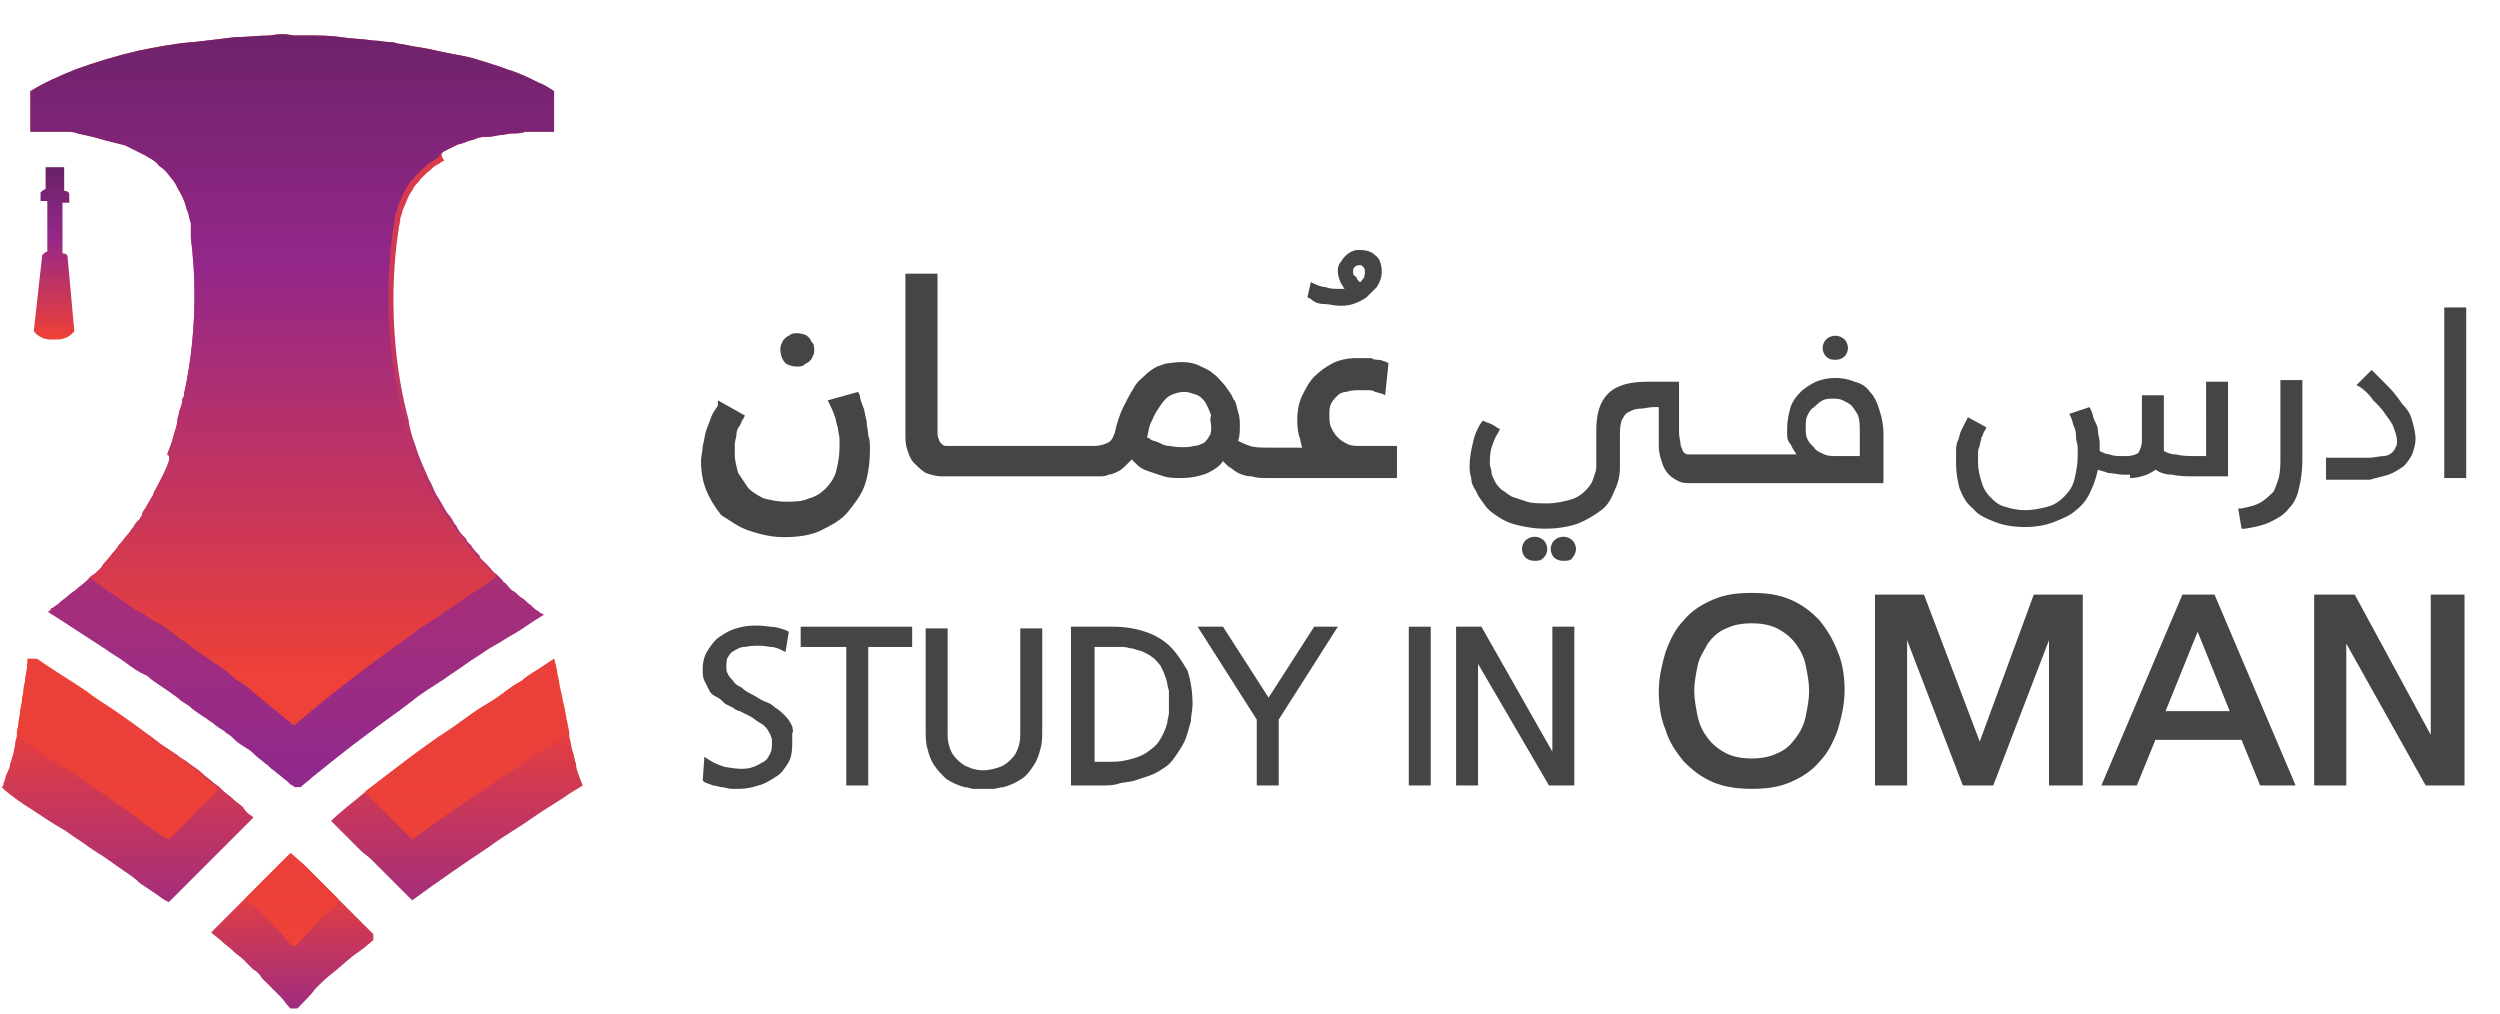 <?xml version="1.0" encoding="utf-8"?>
<!-- Generator: Adobe Illustrator 22.1.0, SVG Export Plug-In . SVG Version: 6.00 Build 0)  -->
<svg version="1.1" id="Layer_1" xmlns="http://www.w3.org/2000/svg" xmlns:xlink="http://www.w3.org/1999/xlink" x="0px" y="0px"
	 viewBox="0 0 148 60" style="enable-background:new 0 0 148 60;" xml:space="preserve">
<style type="text/css">
	.st0{clip-path:url(#SVGID_2_);fill:url(#SVGID_3_);}
	.st1{clip-path:url(#SVGID_5_);fill:url(#SVGID_6_);}
	.st2{clip-path:url(#SVGID_8_);fill:url(#SVGID_9_);}
	.st3{clip-path:url(#SVGID_11_);fill:url(#SVGID_12_);}
	.st4{clip-path:url(#SVGID_14_);fill:url(#SVGID_15_);}
	.st5{clip-path:url(#SVGID_17_);fill:url(#SVGID_18_);}
	.st6{clip-path:url(#SVGID_20_);fill:url(#SVGID_21_);}
	.st7{clip-path:url(#SVGID_23_);fill:url(#SVGID_24_);}
	.st8{clip-path:url(#SVGID_26_);fill:url(#SVGID_27_);}
	.st9{fill:#454546;}
</style>
<g>
	<g>
		<g>
			<defs>
				<path id="SVGID_1_" d="M1.6,39.5c0,0.2-0.1,0.5-0.1,0.7c0,0.2-0.1,0.4-0.1,0.6c0,0.2-0.1,0.5-0.1,0.7c0,0.2-0.1,0.4-0.1,0.6
					c0,0.2-0.1,0.5-0.1,0.7c0,0.2-0.1,0.4-0.1,0.6c0,0,0,0.1,0,0.1c0,0.2-0.1,0.3-0.1,0.5c0,0.2-0.1,0.4-0.1,0.6
					c-0.1,0.2-0.1,0.4-0.2,0.6c0,0.2-0.1,0.4-0.2,0.6c-0.1,0.2-0.1,0.4-0.2,0.6c0,0.1,0,0.1-0.1,0.2C0.5,47,1.2,47.5,2,48
					c0.6,0.4,1.2,0.8,1.9,1.2h0c0.4,0.3,0.9,0.6,1.3,0.9h0c0.4,0.3,0.8,0.5,1.2,0.8c0.3,0.2,0.7,0.5,1,0.7h0
					c0.3,0.2,0.6,0.4,0.9,0.7c0.3,0.2,0.6,0.4,0.9,0.6c0.3,0.2,0.5,0.4,0.8,0.5l1.3-1.3l0.7-0.7h0l0.7-0.7h0l0.8-0.8l1.5-1.5
					c0,0-0.1-0.1-0.1-0.1c-0.2-0.1-0.4-0.3-0.5-0.5c-0.2-0.2-0.4-0.3-0.6-0.5c-0.2-0.2-0.4-0.3-0.6-0.5c0,0-0.1-0.1-0.1-0.1
					c0,0-0.1-0.1-0.1-0.1c-0.1-0.1-0.3-0.2-0.4-0.3c-0.2-0.2-0.4-0.3-0.6-0.5c-0.2-0.2-0.5-0.4-0.8-0.6c-0.2-0.2-0.5-0.3-0.7-0.5
					c-0.3-0.2-0.6-0.4-0.9-0.6c-0.3-0.2-0.5-0.4-0.8-0.6c-0.4-0.3-0.7-0.5-1.1-0.8c-0.3-0.2-0.7-0.5-1-0.7h0
					c-0.6-0.4-1.1-0.7-1.6-1.1c-1.2-0.8-2.4-1.5-3.3-2.2c0,0,0,0-0.1,0C1.7,39.1,1.6,39.3,1.6,39.5"/>
			</defs>
			<clipPath id="SVGID_2_">
				<use xlink:href="#SVGID_1_"  style="overflow:visible;"/>
			</clipPath>
			
				<linearGradient id="SVGID_3_" gradientUnits="userSpaceOnUse" x1="-7199.365" y1="2743.866" x2="-7198.31" y2="2743.866" gradientTransform="matrix(0 -13.759 13.759 0 -37744.184 -98999.609)">
				<stop  offset="0" style="stop-color:#91298C"/>
				<stop  offset="2.066800e-05" style="stop-color:#91298C"/>
				<stop  offset="0.604" style="stop-color:#C8375A"/>
				<stop  offset="1" style="stop-color:#EE4137"/>
			</linearGradient>
			<rect x="0" y="39" class="st0" width="15" height="14.5"/>
		</g>
		<g>
			<defs>
				<path id="SVGID_4_" d="M32.8,39c-0.3,0.2-0.6,0.4-0.9,0.6c-0.3,0.2-0.7,0.4-1,0.7c-0.4,0.2-0.8,0.5-1.2,0.8
					c-0.4,0.3-0.9,0.6-1.4,0.9c-0.6,0.4-1.1,0.8-1.7,1.2v0c-1.7,1.1-3.3,2.4-4.9,3.6c0,0-0.1,0.1-0.1,0.1c-0.7,0.6-1.4,1.1-2,1.7
					L20,49l0.5,0.5l0.9,0.9l0.5,0.4l0.4,0.4l0.5,0.5l0.4,0.4l1.2,1.2c1.5-1.1,3.1-2.2,4.6-3.2l0,0c0.8-0.6,1.7-1.1,2.4-1.6
					c0.7-0.5,1.4-0.9,2-1.3c0.4-0.3,0.8-0.5,1.1-0.7c-0.1-0.2-0.1-0.3-0.2-0.5c-0.1-0.3-0.2-0.5-0.2-0.8c-0.1-0.2-0.1-0.5-0.2-0.7v0
					c-0.1-0.3-0.1-0.6-0.2-0.9c0-0.1,0-0.1,0-0.2c0-0.2-0.1-0.4-0.1-0.6c-0.1-0.3-0.1-0.6-0.2-1c-0.1-0.3-0.1-0.6-0.2-0.9v0
					c-0.1-0.4-0.1-0.7-0.2-1C33,39.7,32.9,39.4,32.8,39C32.8,39,32.8,39,32.8,39C32.8,39,32.8,39,32.8,39"/>
			</defs>
			<clipPath id="SVGID_5_">
				<use xlink:href="#SVGID_4_"  style="overflow:visible;"/>
			</clipPath>
			
				<linearGradient id="SVGID_6_" gradientUnits="userSpaceOnUse" x1="-7199.365" y1="2743.939" x2="-7198.31" y2="2743.939" gradientTransform="matrix(0 -13.759 13.759 0 -37725.711 -98999.609)">
				<stop  offset="0" style="stop-color:#91298C"/>
				<stop  offset="2.066800e-05" style="stop-color:#91298C"/>
				<stop  offset="0.604" style="stop-color:#C8375A"/>
				<stop  offset="1" style="stop-color:#EE4137"/>
			</linearGradient>
			<rect x="19.5" y="39" class="st1" width="15" height="14.5"/>
		</g>
		<g>
			<defs>
				<path id="SVGID_7_" d="M17.2,50.5l-0.7,0.7l-0.9,0.9l-0.8,0.8l-2.3,2.3l0,0c0.2,0.2,0.4,0.3,0.6,0.5c0.2,0.2,0.5,0.4,0.7,0.6
					c0.2,0.2,0.4,0.3,0.6,0.5c0.2,0.2,0.4,0.4,0.6,0.6c0.2,0.1,0.4,0.3,0.5,0.5c0.2,0.2,0.4,0.4,0.6,0.6c0.2,0.2,0.3,0.3,0.5,0.5
					c0.2,0.2,0.3,0.4,0.5,0.6c0.1,0.1,0.2,0.3,0.3,0.4c0.1-0.2,0.3-0.4,0.4-0.5c0.3-0.3,0.6-0.6,0.9-1l0,0c0.3-0.3,0.6-0.6,1-0.9
					c0.5-0.4,1-0.9,1.6-1.3c0.3-0.2,0.6-0.5,1-0.8l-0.7-0.7l-0.4-0.4l-0.5-0.5L20,53.2l0,0l-0.5-0.5L19,52.2l-0.5-0.5l-0.5-0.5
					L17.2,50.5L17.2,50.5z"/>
			</defs>
			<clipPath id="SVGID_8_">
				<use xlink:href="#SVGID_7_"  style="overflow:visible;"/>
			</clipPath>
			
				<linearGradient id="SVGID_9_" gradientUnits="userSpaceOnUse" x1="-7119.917" y1="3034.054" x2="-7118.862" y2="3034.054" gradientTransform="matrix(0 -8.846 8.846 0 -26821.295 -62921.438)">
				<stop  offset="0" style="stop-color:#91298C"/>
				<stop  offset="2.066800e-05" style="stop-color:#91298C"/>
				<stop  offset="0.604" style="stop-color:#C8375A"/>
				<stop  offset="1" style="stop-color:#EE4137"/>
			</linearGradient>
			<rect x="12.5" y="50.4" class="st2" width="9.6" height="9.3"/>
		</g>
		<g>
			<defs>
				<path id="SVGID_10_" d="M16,2.1c-0.7,0-1.4,0.1-2.1,0.1c-0.8,0.1-1.6,0.2-2.5,0.3c0,0-0.1,0-0.1,0C10.2,2.6,9.2,2.8,8.2,3
					C6.9,3.3,5.6,3.7,4.5,4.1c-1,0.4-1.9,0.8-2.7,1.3v2.4c0,0,0.3,0,0.8,0c0,0,0.1,0,0.2,0v0c0.2,0,0.7,0,1,0v0c0,0,0,0,0,0
					c0,0,0.1,0,0.1,0c0.2,0,0.5,0,0.7,0.1C5,8,5.6,8.1,6.2,8.3C6.6,8.4,7,8.5,7.4,8.6C7.8,8.8,8.2,9,8.6,9.2
					c0.3,0.2,0.6,0.3,0.8,0.6c0.3,0.2,0.5,0.4,0.7,0.7c0.2,0.2,0.3,0.4,0.4,0.6c0.1,0.2,0.3,0.5,0.4,0.8c0.1,0.2,0.1,0.4,0.2,0.6
					c0.1,0.2,0.1,0.5,0.2,0.7c0,0.1,0,0.2,0,0.2c0,0.1,0,0.2,0,0.3c0,0.1,0,0.3,0,0.4c0,0,0,0,0,0c0.2,1.5,0.5,5.1-0.4,9.2
					c0,0,0,0,0,0c0,0.1,0,0.2-0.1,0.3c0,0.3-0.1,0.5-0.2,0.8c0,0.2-0.1,0.3-0.1,0.5c0,0.2-0.1,0.5-0.2,0.8c0,0.1-0.1,0.3-0.1,0.4
					c-0.1,0.3-0.2,0.5-0.3,0.8c0,0,0,0,0,0C10.1,27,10,27.2,10,27.3c0,0,0,0,0,0c-0.2,0.6-0.5,1.1-0.8,1.7v0
					c-0.1,0.1-0.1,0.3-0.2,0.4v0c-0.1,0.2-0.3,0.5-0.4,0.7c-0.1,0.1-0.2,0.3-0.2,0.4c0,0.1-0.1,0.1-0.1,0.2C8.1,30.9,8,31,7.9,31.2
					c-0.1,0.1-0.2,0.3-0.3,0.4c-0.2,0.2-0.3,0.4-0.5,0.6c-0.1,0.1-0.2,0.3-0.3,0.4c-0.2,0.2-0.3,0.4-0.5,0.6
					c-0.1,0.1-0.2,0.2-0.3,0.4c-0.2,0.2-0.4,0.4-0.6,0.5c0,0-0.1,0.1-0.1,0.1c-0.1,0.1-0.2,0.2-0.2,0.2c-0.2,0.2-0.4,0.3-0.6,0.5
					c-0.1,0.1-0.3,0.2-0.4,0.3c-0.2,0.2-0.4,0.3-0.6,0.5c-0.1,0.1-0.3,0.2-0.4,0.3C3,36,3,36,3,36.1c-0.1,0.1-0.1,0.1-0.2,0.1
					c0.8,0.5,2,1.3,3.4,2.2c0.4,0.3,0.8,0.5,1.2,0.8c0.4,0.3,0.8,0.6,1.3,0.8c0.2,0.2,0.5,0.4,0.8,0.6c0.3,0.2,0.6,0.4,1,0.7
					c0.2,0.2,0.4,0.3,0.7,0.5c0.2,0.2,0.5,0.4,0.8,0.6c0.2,0.1,0.4,0.3,0.6,0.4c0.2,0.2,0.4,0.3,0.7,0.5c0,0,0.1,0.1,0.1,0.1
					c0.2,0.1,0.3,0.2,0.5,0.4c0.2,0.2,0.4,0.3,0.7,0.5c0.2,0.1,0.4,0.3,0.5,0.4c0.2,0.2,0.4,0.3,0.6,0.5c0.2,0.1,0.3,0.3,0.5,0.4
					c0.2,0.2,0.4,0.3,0.6,0.5c0.2,0.1,0.3,0.3,0.5,0.4c0,0,0.1,0,0.1,0.1c0.1,0,0.1,0.1,0.2,0.1c0-0.1,0.1-0.1,0.2-0.1
					c0.2-0.2,0.5-0.4,0.7-0.6c1-0.8,2.1-1.7,3.2-2.5c0,0,0,0,0,0c0.9-0.7,1.8-1.3,2.7-2c0.6-0.5,1.3-0.9,1.9-1.3
					c0.4-0.3,0.9-0.6,1.3-0.9c0.4-0.3,0.8-0.5,1.2-0.8c0.3-0.2,0.7-0.4,1-0.6h0c0.3-0.2,0.7-0.4,1-0.6c0.3-0.2,0.6-0.4,0.9-0.6
					c0.2-0.1,0.3-0.2,0.5-0.3c0,0-0.1-0.1-0.2-0.1c0,0-0.1-0.1-0.1-0.1c-0.2-0.1-0.3-0.2-0.5-0.4c-0.2-0.1-0.3-0.3-0.5-0.4
					c-0.2-0.1-0.3-0.3-0.5-0.4c-0.2-0.1-0.3-0.3-0.5-0.5c-0.1,0-0.1-0.1-0.2-0.2c-0.1-0.1-0.2-0.2-0.3-0.3c-0.2-0.1-0.3-0.3-0.5-0.5
					c-0.1-0.1-0.2-0.2-0.3-0.3c-0.1-0.1-0.1-0.1-0.2-0.2c0,0,0,0,0-0.1c-0.2-0.2-0.4-0.4-0.5-0.6v0v0c0,0-0.1-0.1-0.1-0.1
					c-0.1-0.1-0.2-0.2-0.2-0.3c0,0-0.1-0.1-0.1-0.1c0,0-0.1-0.1-0.1-0.1c-0.2-0.2-0.3-0.4-0.4-0.6c0,0-0.1-0.1-0.1-0.1
					c-0.1-0.2-0.2-0.4-0.4-0.6c-0.2-0.3-0.4-0.7-0.6-1c-0.2-0.3-0.3-0.7-0.5-1c-0.3-0.7-0.6-1.3-0.8-2c-0.2-0.5-0.3-0.9-0.4-1.4
					c0,0,0,0,0-0.1c-1.6-5.9-0.6-11.3-0.6-11.3c0-0.2,0.1-0.4,0.1-0.7c0.1-0.2,0.1-0.4,0.2-0.6c0.1-0.2,0.2-0.5,0.3-0.7
					c0.1-0.2,0.2-0.3,0.3-0.5c0.1-0.2,0.3-0.3,0.4-0.5l0.4-0.4c0.2-0.1,0.3-0.3,0.5-0.4c0.2-0.1,0.3-0.2,0.5-0.3
					C26,9.1,26.2,9,26.4,8.9c0.2-0.1,0.4-0.2,0.6-0.3c0.2-0.1,0.4-0.1,0.6-0.2c0.2-0.1,0.4-0.1,0.6-0.2c0.2-0.1,0.5-0.1,0.7-0.1
					C29.2,8.1,29.4,8,29.6,8c0.2,0,0.5-0.1,0.7-0.1c0.3,0,0.5,0,0.8-0.1c0.3,0,0.5,0,0.7,0c0.4,0,0.6,0,0.8,0c0.1,0,0.2,0,0.2,0V5.4
					c-0.3-0.2-0.6-0.4-0.9-0.5c-0.6-0.3-1.2-0.6-1.9-0.8c-0.5-0.2-0.9-0.3-1.5-0.5c-0.6-0.2-1.1-0.3-1.7-0.4c-0.5-0.1-1-0.2-1.4-0.3
					c-0.6-0.1-1.2-0.2-1.7-0.3c-0.2,0-0.3-0.1-0.5-0.1c-0.4,0-0.7-0.1-1.1-0.1c-0.6-0.1-1.3-0.1-1.9-0.2h0c-0.7-0.1-1.3-0.1-1.9-0.1
					c-0.3,0-0.6,0-0.9,0C16.9,2,16.5,2,16,2.1"/>
			</defs>
			<clipPath id="SVGID_11_">
				<use xlink:href="#SVGID_10_"  style="overflow:visible;"/>
			</clipPath>
			
				<linearGradient id="SVGID_12_" gradientUnits="userSpaceOnUse" x1="-7295.904" y1="2391.464" x2="-7294.85" y2="2391.464" gradientTransform="matrix(0 -42.283 42.283 0 -101101.234 -308446.844)">
				<stop  offset="0" style="stop-color:#91298C"/>
				<stop  offset="2.066800e-05" style="stop-color:#91298C"/>
				<stop  offset="0.604" style="stop-color:#C8375A"/>
				<stop  offset="1" style="stop-color:#EE4137"/>
			</linearGradient>
			<rect x="1.8" y="2" class="st3" width="31" height="44.6"/>
		</g>
		<g>
			<defs>
				<path id="SVGID_13_" d="M1.6,39.5c0,0.2-0.1,0.5-0.1,0.7c0,0.2-0.1,0.4-0.1,0.6c0,0.2-0.1,0.5-0.1,0.7c0,0.2-0.1,0.4-0.1,0.6
					c0,0.2-0.1,0.5-0.1,0.7c0,0.2-0.1,0.4-0.1,0.6c0,0,0,0.1,0,0.1C1.2,43.7,1.6,44,2,44.3c0.6,0.4,1.2,0.8,1.9,1.2h0
					c0.4,0.3,0.9,0.6,1.3,0.9h0c0.4,0.3,0.8,0.5,1.2,0.8c0.3,0.2,0.7,0.5,1,0.7h0c0.3,0.2,0.6,0.4,0.9,0.7c0.3,0.2,0.6,0.4,0.9,0.6
					c0.3,0.2,0.5,0.4,0.8,0.5l1.3-1.3l0.7-0.7h0l0.7-0.7h0l0.2-0.3c0,0-0.1-0.1-0.1-0.1c-0.1-0.1-0.3-0.2-0.4-0.3
					c-0.2-0.2-0.4-0.3-0.6-0.5c-0.2-0.2-0.5-0.4-0.8-0.6c-0.2-0.2-0.5-0.3-0.7-0.5c-0.3-0.2-0.6-0.4-0.9-0.6
					c-0.3-0.2-0.5-0.4-0.8-0.6c-0.4-0.3-0.7-0.5-1.1-0.8c-0.3-0.2-0.7-0.5-1-0.7h0c-0.6-0.4-1.1-0.7-1.6-1.1
					c-1.2-0.8-2.4-1.5-3.3-2.2c0,0,0,0-0.1,0C1.7,39.1,1.6,39.3,1.6,39.5"/>
			</defs>
			<clipPath id="SVGID_14_">
				<use xlink:href="#SVGID_13_"  style="overflow:visible;"/>
			</clipPath>
			
				<linearGradient id="SVGID_15_" gradientUnits="userSpaceOnUse" x1="-7150.505" y1="2922.141" x2="-7149.45" y2="2922.141" gradientTransform="matrix(0 -10.258 10.258 0 -29968.033 -73299.242)">
				<stop  offset="0" style="stop-color:#EE4137"/>
				<stop  offset="0.674" style="stop-color:#EA4039"/>
				<stop  offset="1" style="stop-color:#EA4039"/>
			</linearGradient>
			<rect x="0.9" y="39" class="st4" width="12.2" height="10.8"/>
		</g>
		<g>
			<defs>
				<path id="SVGID_16_" d="M32.8,39c-0.3,0.2-0.6,0.4-0.9,0.6c-0.3,0.2-0.7,0.4-1,0.7c-0.4,0.2-0.8,0.5-1.2,0.8
					c-0.4,0.3-0.9,0.6-1.4,0.9c-0.6,0.4-1.1,0.8-1.7,1.2v0c-1.7,1.1-3.3,2.4-4.9,3.6c0,0-0.1,0.1-0.1,0.1l0.3,0.3l0.4,0.4l0.5,0.5
					l0.4,0.4l1.2,1.2c1.5-1.1,3.1-2.2,4.6-3.2l0,0c0.8-0.6,1.7-1.1,2.4-1.6c0.7-0.5,1.4-0.9,2-1.3c0.1,0,0.1-0.1,0.2-0.1
					c0-0.2-0.1-0.4-0.1-0.6c-0.1-0.3-0.1-0.6-0.2-1c-0.1-0.3-0.1-0.6-0.2-0.9v0c-0.1-0.4-0.1-0.7-0.2-1C33,39.7,32.9,39.4,32.8,39
					C32.8,39,32.8,39,32.8,39C32.8,39,32.8,39,32.8,39"/>
			</defs>
			<clipPath id="SVGID_17_">
				<use xlink:href="#SVGID_16_"  style="overflow:visible;"/>
			</clipPath>
			
				<linearGradient id="SVGID_18_" gradientUnits="userSpaceOnUse" x1="-7150.505" y1="2922.245" x2="-7149.45" y2="2922.245" gradientTransform="matrix(0 -10.258 10.258 0 -29948.451 -73299.242)">
				<stop  offset="0" style="stop-color:#EE4137"/>
				<stop  offset="0.674" style="stop-color:#EA4039"/>
				<stop  offset="1" style="stop-color:#EA4039"/>
			</linearGradient>
			<rect x="21.5" y="39" class="st5" width="12.2" height="10.8"/>
		</g>
		<g>
			<defs>
				<path id="SVGID_19_" d="M17.2,50.5l-0.7,0.7l-0.9,0.9l-0.8,0.8l-0.3,0.3c0.2,0.1,0.3,0.3,0.5,0.4c0.2,0.1,0.4,0.3,0.5,0.5
					c0.2,0.2,0.4,0.4,0.6,0.6c0.2,0.2,0.3,0.3,0.5,0.5c0.2,0.2,0.3,0.4,0.5,0.6c0.1,0.1,0.2,0.3,0.3,0.4c0.1-0.2,0.3-0.4,0.4-0.5
					c0.3-0.3,0.6-0.6,0.9-1l0,0c0.3-0.3,0.6-0.6,1-0.9c0.2-0.1,0.3-0.3,0.5-0.4l0,0l-0.5-0.5L19,52.2l-0.5-0.5l-0.5-0.5L17.2,50.5
					L17.2,50.5z"/>
			</defs>
			<clipPath id="SVGID_20_">
				<use xlink:href="#SVGID_19_"  style="overflow:visible;"/>
			</clipPath>
			
				<linearGradient id="SVGID_21_" gradientUnits="userSpaceOnUse" x1="-6974.114" y1="3566.25" x2="-6973.06" y2="3566.25" gradientTransform="matrix(0 -5.345 5.345 0 -19044.596 -37221.074)">
				<stop  offset="0" style="stop-color:#EE4137"/>
				<stop  offset="0.674" style="stop-color:#EA4039"/>
				<stop  offset="1" style="stop-color:#EA4039"/>
			</linearGradient>
			<rect x="14.5" y="50.4" class="st6" width="5.5" height="5.6"/>
		</g>
		<g>
			<defs>
				<path id="SVGID_22_" d="M2.7,9.9v1.3h0c-0.1,0-0.2,0.1-0.3,0.2l0,0.5h0.4v3h0c-0.1,0-0.2,0.1-0.3,0.2L2,19.6
					c0.2,0.3,0.6,0.5,1,0.5h0.4c0.4,0,0.8-0.2,1-0.5L4,15.2c0-0.1-0.1-0.2-0.3-0.2h0v-3c0.1,0,0.2,0,0.4,0l0-0.5
					c0-0.1-0.1-0.2-0.3-0.2h0V9.9H2.7z"/>
			</defs>
			<clipPath id="SVGID_23_">
				<use xlink:href="#SVGID_22_"  style="overflow:visible;"/>
			</clipPath>
			
				<linearGradient id="SVGID_24_" gradientUnits="userSpaceOnUse" x1="-7139.033" y1="2963.415" x2="-7137.979" y2="2963.415" gradientTransform="matrix(0 -9.687 9.687 0 -28703.34 -69135.609)">
				<stop  offset="0" style="stop-color:#EE4137"/>
				<stop  offset="0.24" style="stop-color:#C8365A"/>
				<stop  offset="0.59" style="stop-color:#942789"/>
				<stop  offset="0.97" style="stop-color:#6A2267"/>
				<stop  offset="1" style="stop-color:#672264"/>
			</linearGradient>
			<rect x="2" y="9.9" class="st7" width="2.4" height="10.2"/>
		</g>
		<g>
			<defs>
				<path id="SVGID_25_" d="M16,2.1c-0.7,0-1.4,0.1-2.1,0.1c-0.8,0.1-1.6,0.2-2.5,0.3c0,0-0.1,0-0.1,0C10.2,2.6,9.2,2.8,8.2,3
					C6.9,3.3,5.6,3.7,4.5,4.1c-1,0.4-1.9,0.8-2.7,1.3v2.4c0,0,0.3,0,0.8,0c0,0,0.1,0,0.2,0v0c0.2,0,0.7,0,1,0v0c0,0,0,0,0,0
					c0,0,0.1,0,0.1,0c0.2,0,0.5,0,0.7,0.1C5,8,5.6,8.1,6.2,8.3C6.6,8.4,7,8.5,7.4,8.6C7.8,8.8,8.2,9,8.6,9.2
					c0.3,0.2,0.6,0.3,0.8,0.6c0.3,0.2,0.5,0.4,0.7,0.7c0.2,0.2,0.3,0.4,0.4,0.6c0.1,0.2,0.3,0.5,0.4,0.8c0.1,0.2,0.1,0.4,0.2,0.6
					c0.1,0.2,0.1,0.5,0.2,0.7c0,0.1,0,0.2,0,0.2c0,0.1,0,0.2,0,0.3c0,0.1,0,0.3,0,0.4c0,0,0,0,0,0c0.2,1.5,0.5,5.1-0.4,9.2
					c0,0,0,0,0,0c0,0.1,0,0.2-0.1,0.3c0,0.3-0.1,0.5-0.2,0.8c0,0.2-0.1,0.3-0.1,0.5c0,0.2-0.1,0.5-0.2,0.8c0,0.1-0.1,0.3-0.1,0.4
					c-0.1,0.3-0.2,0.5-0.3,0.8c0,0,0,0,0,0C10.1,27,10,27.2,10,27.3c0,0,0,0,0,0c-0.2,0.6-0.5,1.1-0.8,1.7v0
					c-0.1,0.1-0.1,0.3-0.2,0.4v0c-0.1,0.2-0.3,0.5-0.4,0.7c-0.1,0.1-0.2,0.3-0.2,0.4c0,0.1-0.1,0.1-0.1,0.2C8.1,30.9,8,31,7.9,31.2
					c-0.1,0.1-0.2,0.3-0.3,0.4c-0.2,0.2-0.3,0.4-0.5,0.6c-0.1,0.1-0.2,0.3-0.3,0.4c-0.2,0.2-0.3,0.4-0.5,0.6
					c-0.1,0.1-0.2,0.2-0.3,0.4c-0.2,0.2-0.4,0.4-0.6,0.5c0,0-0.1,0.1-0.1,0.1c0.3,0.2,0.6,0.4,0.8,0.6c0.4,0.3,0.8,0.5,1.2,0.8
					c0.4,0.3,0.8,0.6,1.3,0.8c0.2,0.2,0.5,0.4,0.8,0.5c0.3,0.2,0.6,0.4,1,0.7c0.2,0.2,0.4,0.3,0.7,0.5c0.2,0.2,0.5,0.4,0.8,0.6
					c0.2,0.1,0.4,0.3,0.6,0.4c0.2,0.2,0.5,0.3,0.7,0.5c0.2,0.1,0.4,0.3,0.5,0.4c0.2,0.2,0.4,0.3,0.7,0.5c0.2,0.1,0.4,0.3,0.5,0.4
					c0.2,0.2,0.4,0.3,0.6,0.5c0.2,0.1,0.3,0.3,0.5,0.4c0.2,0.2,0.4,0.3,0.6,0.5c0.2,0.1,0.3,0.3,0.5,0.4c0,0,0.1,0,0.1,0.1
					c0.1,0.1,0.1,0.1,0.2,0.2c0,0,0.1-0.1,0.2-0.2c0.2-0.2,0.5-0.4,0.7-0.6c1.8-1.5,3.9-3.1,5.9-4.5c0.6-0.5,1.3-0.9,1.9-1.3
					c0.4-0.3,0.9-0.6,1.3-0.9c0.4-0.3,0.8-0.5,1.2-0.8c0.3-0.2,0.6-0.4,0.8-0.6c-0.1-0.1-0.2-0.2-0.3-0.3c-0.2-0.1-0.3-0.3-0.5-0.5
					c-0.1-0.1-0.2-0.2-0.3-0.3c-0.1-0.1-0.1-0.1-0.2-0.2c0,0,0,0,0-0.1c-0.2-0.2-0.4-0.4-0.5-0.6v0v0c0,0-0.1-0.1-0.1-0.1
					c-0.1-0.1-0.2-0.2-0.2-0.3c0,0-0.1-0.1-0.1-0.1c0,0-0.1-0.1-0.1-0.1c-0.2-0.2-0.3-0.4-0.4-0.6c0,0-0.1-0.1-0.1-0.1
					c-0.1-0.2-0.2-0.4-0.4-0.6c-0.2-0.3-0.4-0.7-0.6-1c-0.2-0.3-0.3-0.7-0.5-1c-0.3-0.7-0.6-1.3-0.8-2c-0.2-0.5-0.3-0.9-0.4-1.4
					c0,0,0,0,0-0.1c-1.6-5.9-0.6-11.3-0.6-11.3c0-0.2,0.1-0.4,0.1-0.7c0.1-0.2,0.1-0.4,0.2-0.6c0.1-0.2,0.2-0.5,0.3-0.7
					c0.1-0.2,0.2-0.3,0.3-0.5c0.1-0.2,0.3-0.3,0.4-0.5l0.4-0.4c0.2-0.1,0.3-0.3,0.5-0.4c0.2-0.1,0.3-0.2,0.5-0.3
					C26,9.1,26.2,9,26.4,8.9c0.2-0.1,0.4-0.2,0.6-0.3c0.2-0.1,0.4-0.1,0.6-0.2c0.2-0.1,0.4-0.1,0.6-0.2c0.2-0.1,0.5-0.1,0.7-0.1
					C29.2,8.1,29.4,8,29.6,8c0.2,0,0.5-0.1,0.7-0.1c0.3,0,0.5,0,0.8-0.1c0.3,0,0.5,0,0.7,0c0.4,0,0.6,0,0.8,0c0.1,0,0.2,0,0.2,0V5.4
					c-0.3-0.2-0.6-0.4-0.9-0.5c-0.6-0.3-1.2-0.6-1.9-0.8c-0.5-0.2-0.9-0.3-1.5-0.5c-0.6-0.2-1.1-0.3-1.7-0.4c-0.5-0.1-1-0.2-1.4-0.3
					c-0.6-0.1-1.2-0.2-1.7-0.3c-0.2,0-0.3-0.1-0.5-0.1c-0.4,0-0.7-0.1-1.1-0.1c-0.6-0.1-1.3-0.1-1.9-0.2h0c-0.7-0.1-1.3-0.1-1.9-0.1
					c-0.3,0-0.6,0-0.9,0C16.9,2,16.5,2,16,2.1"/>
			</defs>
			<clipPath id="SVGID_26_">
				<use xlink:href="#SVGID_25_"  style="overflow:visible;"/>
			</clipPath>
			
				<linearGradient id="SVGID_27_" gradientUnits="userSpaceOnUse" x1="-7291.695" y1="2406.809" x2="-7290.641" y2="2406.809" gradientTransform="matrix(0 -38.782 38.782 0 -93324.555 -282746.562)">
				<stop  offset="0" style="stop-color:#EE4137"/>
				<stop  offset="0.24" style="stop-color:#C8365A"/>
				<stop  offset="0.59" style="stop-color:#942789"/>
				<stop  offset="0.97" style="stop-color:#6A2267"/>
				<stop  offset="1" style="stop-color:#672264"/>
			</linearGradient>
			<rect x="1.8" y="2" class="st8" width="31" height="40.9"/>
		</g>
	</g>
	<path class="st9" d="M46.9,43L46.9,43c-0.1-0.2-0.2-0.4-0.4-0.6c-0.2-0.2-0.4-0.4-0.6-0.5c-0.2-0.2-0.4-0.3-0.7-0.4
		c-0.2-0.1-0.5-0.3-0.7-0.4c-0.2-0.1-0.4-0.2-0.6-0.4c-0.2-0.1-0.4-0.2-0.5-0.4c-0.1-0.1-0.3-0.3-0.3-0.4c-0.1-0.1-0.1-0.3-0.1-0.4
		c0-0.2,0-0.5,0.1-0.6c0.1-0.2,0.2-0.3,0.4-0.4c0.2-0.1,0.3-0.2,0.6-0.2c0.5-0.1,1-0.1,1.5,0c0.3,0,0.5,0.1,0.7,0.2l0.2,0.1l0.2-1.2
		l-0.2-0.1c-0.3-0.1-0.6-0.2-0.9-0.2c-0.7-0.1-1.4-0.1-2,0.1c-0.4,0.1-0.7,0.3-1,0.5c-0.3,0.2-0.5,0.5-0.7,0.8
		c-0.2,0.3-0.3,0.7-0.3,1.1c0,0.3,0,0.5,0.1,0.7c0.1,0.2,0.2,0.4,0.3,0.6c0.1,0.2,0.3,0.3,0.5,0.4c0.2,0.1,0.3,0.3,0.5,0.4l0.4,0.2
		c0.1,0.1,0.3,0.2,0.4,0.2c0.2,0.1,0.4,0.2,0.6,0.3c0.2,0.1,0.4,0.3,0.6,0.4c0.2,0.1,0.4,0.3,0.5,0.5c0.1,0.2,0.2,0.3,0.2,0.6
		c0,0.3,0,0.5-0.1,0.7c-0.1,0.2-0.2,0.4-0.4,0.5c-0.2,0.1-0.3,0.2-0.6,0.3c-0.5,0.2-1.1,0.1-1.7,0c-0.3-0.1-0.6-0.2-0.9-0.4
		l-0.3-0.2l-0.1,1.4l0.1,0.1c0.2,0.1,0.3,0.1,0.5,0.2c0.2,0,0.4,0.1,0.5,0.1c0.2,0,0.4,0.1,0.6,0.1c0.2,0,0.4,0,0.5,0
		c0.4,0,0.8-0.1,1.1-0.2c0.4-0.1,0.7-0.3,1-0.5c0.4-0.2,0.6-0.6,0.8-0.9c0.2-0.4,0.2-0.8,0.2-1.2c0-0.2,0-0.3,0-0.5
		C47,43.3,46.9,43.1,46.9,43"/>
	<polygon class="st9" points="47.4,38.3 50.1,38.3 50.1,46.5 51.4,46.5 51.4,38.3 54,38.3 54,37.1 47.4,37.1 	"/>
	<path class="st9" d="M60.4,43.2c0,0.4,0,0.7-0.1,1c-0.1,0.3-0.2,0.5-0.4,0.7c-0.2,0.2-0.4,0.4-0.7,0.5c-0.3,0.1-0.6,0.2-1,0.2
		c-0.4,0-0.7-0.1-0.9-0.2c-0.3-0.1-0.5-0.3-0.7-0.5c-0.2-0.2-0.3-0.4-0.4-0.7c-0.1-0.3-0.1-0.6-0.1-1v-6h-1.3v6c0,0.4,0,0.8,0.1,1.1
		c0.1,0.4,0.2,0.7,0.4,1c0.2,0.3,0.4,0.5,0.7,0.8c0.3,0.2,0.7,0.4,1.1,0.5c0.2,0,0.4,0.1,0.5,0.1c0.2,0,0.4,0,0.6,0
		c0.2,0,0.4,0,0.6,0c0.2,0,0.4-0.1,0.6-0.1c0.4-0.1,0.8-0.3,1.1-0.5c0.3-0.2,0.5-0.5,0.7-0.8c0.2-0.3,0.3-0.6,0.4-1
		c0.1-0.3,0.1-0.7,0.1-1.1v-6h-1.3V43.2z"/>
	<path class="st9" d="M69.3,38.3c-0.4-0.4-0.9-0.7-1.5-0.9c-0.6-0.2-1.2-0.3-2-0.3h-2.4v9.4h1.8c0.3,0,0.7,0,1-0.1s0.7-0.1,1-0.2
		c0.3-0.1,0.6-0.2,0.9-0.3c0.3-0.1,0.6-0.3,0.9-0.5c0.3-0.2,0.5-0.5,0.7-0.8c0.2-0.3,0.4-0.6,0.5-0.9c0.1-0.3,0.2-0.6,0.3-1
		c0-0.3,0.1-0.7,0.1-1c0-0.7-0.1-1.4-0.3-2C70,39.2,69.7,38.7,69.3,38.3 M64.7,38.3h1.1c0.2,0,0.4,0,0.7,0c0.2,0,0.4,0.1,0.6,0.1
		c0.2,0.1,0.4,0.1,0.6,0.2c0.2,0.1,0.4,0.2,0.5,0.3c0.2,0.1,0.3,0.3,0.5,0.5c0.1,0.2,0.2,0.4,0.3,0.7c0.1,0.2,0.1,0.5,0.2,0.8
		c0,0.3,0,0.5,0,0.7c0,0.2,0,0.4,0,0.6c0,0.2-0.1,0.4-0.1,0.6c-0.1,0.4-0.3,0.8-0.5,1.1c-0.2,0.3-0.5,0.5-0.8,0.7
		c-0.3,0.2-0.7,0.3-1.1,0.4c-0.4,0.1-0.8,0.1-1.2,0.1h-0.7V38.3z"/>
	<polygon class="st9" points="75.1,41.3 72.4,37.1 70.9,37.1 74.4,42.6 74.4,46.5 75.7,46.5 75.7,42.6 79.2,37.1 77.8,37.1 	"/>
	<rect x="83.4" y="37.1" class="st9" width="1.3" height="9.4"/>
	<polygon class="st9" points="91.9,44.5 87.7,37.1 86.2,37.1 86.2,46.5 87.5,46.5 87.5,39.3 91.7,46.5 93.2,46.5 93.2,37.1 
		91.9,37.1 	"/>
	<path class="st9" d="M107.7,36.7c-0.5-0.5-1-0.9-1.7-1.2c-0.7-0.3-1.4-0.4-2.3-0.4c-0.9,0-1.6,0.1-2.3,0.4
		c-0.7,0.3-1.3,0.7-1.7,1.2c-0.5,0.5-0.8,1.1-1.1,1.9c-0.2,0.7-0.4,1.5-0.4,2.3c0,0.8,0.1,1.6,0.4,2.3c0.2,0.7,0.6,1.3,1.1,1.9
		c0.5,0.5,1,0.9,1.7,1.2c0.7,0.3,1.5,0.4,2.3,0.4c0.9,0,1.6-0.1,2.3-0.4c0.7-0.3,1.3-0.7,1.7-1.2c0.5-0.5,0.8-1.1,1.1-1.9
		c0.2-0.7,0.4-1.5,0.4-2.3c0-0.8-0.1-1.6-0.4-2.3C108.5,37.8,108.1,37.2,107.7,36.7 M103.7,44.9c-0.6,0-1.1-0.1-1.5-0.3
		c-0.4-0.2-0.8-0.5-1.1-0.9c-0.3-0.4-0.5-0.8-0.6-1.3c-0.1-0.5-0.2-1-0.2-1.5c0-0.5,0.1-1,0.2-1.5c0.1-0.5,0.4-0.9,0.6-1.3
		c0.3-0.4,0.6-0.7,1.1-0.9c0.4-0.2,0.9-0.3,1.5-0.3h0c0.6,0,1.1,0.1,1.5,0.3c0.4,0.2,0.8,0.5,1.1,0.9c0.3,0.4,0.5,0.8,0.6,1.3
		c0.1,0.5,0.2,1,0.2,1.5c0,0.5-0.1,1-0.2,1.5c-0.1,0.5-0.3,0.9-0.6,1.3c-0.3,0.4-0.6,0.7-1.1,0.9C104.8,44.8,104.3,44.9,103.7,44.9"
		/>
	<polygon class="st9" points="117.2,43.9 113.9,35.2 111,35.2 111,46.5 112.9,46.5 112.9,37.9 116.2,46.5 118,46.5 121.3,37.9 
		121.3,46.5 123.3,46.5 123.3,35.2 120.4,35.2 	"/>
	<path class="st9" d="M129.2,35.2l-4.8,11.3h2.1l1.1-2.7h5.1l1.1,2.7h2.1l-4.8-11.3H129.2z M132,42.1h-3.8l1.9-4.7L132,42.1z"/>
	<polygon class="st9" points="143.9,35.2 143.9,43.5 139.4,35.2 137,35.2 137,46.5 138.9,46.5 138.9,38.1 143.6,46.5 145.9,46.5 
		145.9,35.2 	"/>
	<path class="st9" d="M47.2,21.7c0.1,0,0.3,0,0.4-0.1c0.1-0.1,0.2-0.1,0.3-0.2c0.1-0.1,0.2-0.2,0.2-0.3c0.1-0.1,0.1-0.3,0.1-0.4
		c0-0.1,0-0.3-0.1-0.4c-0.1-0.1-0.1-0.2-0.2-0.3c-0.1-0.1-0.2-0.2-0.3-0.2c-0.3-0.1-0.6-0.1-0.8,0c-0.1,0.1-0.2,0.1-0.3,0.2
		c-0.1,0.1-0.2,0.2-0.2,0.3c-0.1,0.1-0.1,0.3-0.1,0.4c0,0.3,0.1,0.6,0.3,0.8C46.6,21.6,46.9,21.7,47.2,21.7"/>
	<path class="st9" d="M44.3,31.4c0.6,0.2,1.3,0.4,2.1,0.4c0.8,0,1.6-0.1,2.2-0.4c0.6-0.3,1.2-0.6,1.6-1.1c0.4-0.5,0.8-1,1-1.6
		c0.2-0.6,0.3-1.3,0.3-2.1c0-0.3,0-0.6-0.1-0.8c0-0.3-0.1-0.6-0.1-0.9c-0.1-0.3-0.1-0.6-0.2-0.8c-0.1-0.3-0.2-0.5-0.2-0.7l-0.1-0.2
		L49,23.7l0.1,0.2c0.1,0.2,0.2,0.4,0.3,0.7c0.1,0.2,0.1,0.5,0.2,0.7c0,0.2,0.1,0.5,0.1,0.7c0,0.2,0,0.4,0,0.5c0,0.5-0.1,1-0.2,1.4
		c-0.1,0.4-0.4,0.8-0.6,1c-0.3,0.3-0.6,0.5-1,0.6c-0.4,0.2-0.9,0.2-1.4,0.2c-0.5,0-0.9-0.1-1.3-0.2c-0.4-0.2-0.7-0.4-0.9-0.6
		c-0.2-0.3-0.4-0.6-0.6-0.9c-0.1-0.4-0.2-0.7-0.2-1.1c0-0.2,0-0.4,0-0.6c0-0.2,0.1-0.4,0.1-0.6c0-0.2,0.1-0.4,0.2-0.5
		c0.1-0.2,0.1-0.3,0.2-0.4l0.1-0.2l-1.6-0.9L42.5,24c-0.1,0.2-0.3,0.4-0.4,0.7c-0.1,0.3-0.2,0.5-0.3,0.8c-0.1,0.3-0.1,0.6-0.2,0.9
		c0,0.3-0.1,0.6-0.1,0.9c0,0.6,0.1,1.2,0.3,1.7c0.2,0.5,0.5,1,0.9,1.5C43.2,30.8,43.7,31.2,44.3,31.4"/>
	<path class="st9" d="M78.4,18c0.3,0,0.6,0.1,0.9,0.1c0.2,0,0.5,0,0.8-0.1c0.3-0.1,0.5-0.2,0.8-0.4c0.2-0.2,0.4-0.4,0.6-0.6
		c0.2-0.3,0.3-0.6,0.3-0.9c0-0.4-0.1-0.8-0.4-1c-0.2-0.2-0.5-0.3-0.9-0.3c-0.2,0-0.3,0-0.5,0.1c-0.2,0.1-0.3,0.2-0.4,0.3
		c-0.1,0.1-0.2,0.3-0.3,0.4c-0.1,0.2-0.1,0.3-0.1,0.5c0,0.2,0.1,0.5,0.2,0.7c0.1,0.1,0.1,0.2,0.2,0.3c-0.1,0-0.2,0-0.3,0
		c-0.3,0-0.6,0-0.8-0.1c-0.2,0-0.5-0.1-0.7-0.2l-0.2-0.1l-0.2,0.9l0.2,0.1C77.8,17.9,78.1,18,78.4,18 M80.1,16.1
		c0-0.1,0-0.2,0.1-0.3c0.1-0.1,0.2-0.1,0.3-0.1c0.1,0,0.1,0,0.2,0.1c0.1,0.1,0.1,0.2,0.1,0.3c0,0.1,0,0.3-0.1,0.4
		c-0.1,0.1-0.1,0.2-0.2,0.2c-0.1-0.1-0.2-0.2-0.2-0.3C80.1,16.3,80.1,16.2,80.1,16.1"/>
	<path class="st9" d="M79.8,26.3L79.8,26.3c-0.2-0.1-0.4-0.2-0.6-0.4c-0.2-0.2-0.3-0.4-0.4-0.6c-0.1-0.2-0.1-0.5-0.1-0.7
		c0-0.3,0-0.5,0.1-0.7c0.1-0.2,0.2-0.3,0.4-0.5c0.1-0.1,0.3-0.2,0.5-0.2c0.3-0.1,0.5-0.1,0.9-0.1c0.1,0,0.3,0,0.4,0
		c0.1,0,0.3,0,0.4,0.1c0.1,0,0.3,0.1,0.4,0.1l0.2,0.1l0.2-1.9L82,21.4c-0.1,0-0.2-0.1-0.4-0.1c-0.1,0-0.3,0-0.4-0.1
		c-0.2,0-0.3,0-0.5,0c-0.2,0-0.3,0-0.4,0c-0.5,0-1,0.1-1.4,0.3c-0.4,0.2-0.8,0.5-1.1,0.8c-0.3,0.3-0.5,0.7-0.7,1.1
		c-0.2,0.4-0.3,0.9-0.3,1.4c0,0.3,0,0.6,0.1,1c0.1,0.2,0.1,0.5,0.2,0.7h-1.9c-0.5,0-0.9,0-1.2-0.1c-0.3-0.1-0.5-0.2-0.7-0.3
		c0.1-0.3,0.1-0.6,0.1-0.9c0-0.2,0-0.5-0.1-0.8c-0.1-0.3-0.1-0.6-0.3-0.8c-0.1-0.3-0.3-0.5-0.5-0.8c-0.2-0.2-0.4-0.5-0.7-0.7
		c-0.2-0.2-0.5-0.3-0.9-0.5c-0.5-0.2-1-0.2-1.7-0.1c-0.2,0-0.4,0.1-0.7,0.2c-0.2,0.1-0.5,0.3-0.7,0.5c-0.2,0.2-0.5,0.4-0.7,0.8
		c-0.2,0.3-0.4,0.7-0.6,1.1c-0.2,0.4-0.4,1-0.5,1.5c-0.1,0.3-0.2,0.5-0.4,0.6c-0.2,0.1-0.5,0.2-0.8,0.2h-8.7c-0.1,0-0.3,0-0.3-0.1
		c-0.1,0-0.1-0.1-0.2-0.2c0-0.1-0.1-0.2-0.1-0.4c0-0.2,0-0.4,0-0.7v-8.8h-1.9v9.4c0,0.4,0,0.7,0.1,1c0.1,0.3,0.2,0.6,0.4,0.8
		c0.2,0.2,0.4,0.4,0.7,0.6c0.3,0.1,0.6,0.2,1,0.2h9.2c0.2,0,0.5,0,0.6-0.1c0.2,0,0.4-0.1,0.6-0.2c0.2-0.1,0.3-0.2,0.5-0.4
		c0.1-0.1,0.2-0.2,0.3-0.3c0.1,0.1,0.2,0.2,0.3,0.3c0.2,0.2,0.4,0.3,0.7,0.4c0.3,0.1,0.6,0.2,0.9,0.3c0.3,0.1,0.7,0.1,1,0.1
		c0.6,0,1.1-0.1,1.6-0.3c0.4-0.2,0.7-0.4,0.9-0.7c0.1,0.1,0.2,0.2,0.3,0.3c0.2,0.1,0.4,0.3,0.6,0.4c0.2,0.1,0.5,0.2,0.8,0.2
		c0.3,0.1,0.6,0.1,1,0.1h7.6v-1.9h-2.2C80.3,26.4,80,26.4,79.8,26.3 M71.7,25.2c0,0.3,0,0.5-0.1,0.6c-0.1,0.2-0.2,0.3-0.3,0.4
		c-0.2,0.1-0.4,0.2-0.6,0.2c-0.4,0.1-0.9,0.1-1.5,0c-0.2,0-0.4-0.1-0.6-0.2c-0.2-0.1-0.4-0.1-0.5-0.2c-0.1-0.1-0.2-0.1-0.2-0.1
		c0.1-0.3,0.1-0.7,0.3-1c0.1-0.3,0.3-0.6,0.5-0.9c0.2-0.3,0.4-0.5,0.6-0.6c0.2-0.1,0.5-0.2,0.8-0.2c0.3,0,0.5,0.1,0.8,0.2
		c0.2,0.1,0.4,0.3,0.5,0.5c0.1,0.2,0.2,0.4,0.3,0.7C71.6,24.8,71.7,25.1,71.7,25.2"/>
	<path class="st9" d="M93.1,33c0.1-0.1,0.2-0.3,0.2-0.5c0-0.2-0.1-0.4-0.2-0.5c-0.3-0.3-0.8-0.3-1.1,0c-0.1,0.1-0.2,0.3-0.2,0.5
		c0,0.2,0.1,0.4,0.2,0.5c0.1,0.1,0.3,0.2,0.5,0.2C92.8,33.2,93,33.2,93.1,33"/>
	<path class="st9" d="M91.4,33L91.4,33c0.1-0.1,0.2-0.3,0.2-0.5c0-0.2-0.1-0.4-0.2-0.5c-0.3-0.3-0.8-0.3-1.1,0
		c-0.1,0.1-0.2,0.3-0.2,0.5c0,0.2,0.1,0.4,0.2,0.5c0.1,0.1,0.3,0.2,0.5,0.2C91.1,33.2,91.2,33.2,91.4,33"/>
	<path class="st9" d="M108.7,21.3c0.2,0,0.4-0.1,0.5-0.2c0.1-0.1,0.2-0.3,0.2-0.5c0-0.2-0.1-0.4-0.2-0.5c-0.3-0.3-0.8-0.3-1.1,0
		c-0.1,0.1-0.2,0.3-0.2,0.5c0,0.2,0.1,0.4,0.2,0.5C108.3,21.3,108.5,21.3,108.7,21.3"/>
	<path class="st9" d="M110.7,23.2c-0.2-0.3-0.5-0.5-0.9-0.6c-0.7-0.3-1.6-0.3-2.3,0c-0.4,0.2-0.7,0.4-0.9,0.6
		c-0.3,0.3-0.5,0.6-0.6,0.9c-0.1,0.4-0.2,0.8-0.2,1.2c0,0.2,0,0.3,0,0.5c0,0.2,0.1,0.4,0.2,0.5c0.1,0.2,0.2,0.4,0.3,0.5
		c0,0,0,0.1,0.1,0.1h-6.1c-0.2,0-0.3,0-0.4,0c-0.1,0-0.2-0.1-0.2-0.1c-0.1-0.1-0.1-0.2-0.2-0.4c0-0.2-0.1-0.5-0.1-0.8v-3h-1.9
		c-1,0-1.8,0.2-2.3,0.7c-0.5,0.5-0.7,1.2-0.7,2.2v2.1c0,0.3-0.1,0.5-0.2,0.8c-0.1,0.3-0.3,0.5-0.5,0.7c-0.2,0.2-0.5,0.4-0.9,0.5
		c-0.4,0.1-0.8,0.2-1.3,0.2c-0.5,0-0.9,0-1.2-0.1c-0.3-0.1-0.6-0.2-0.9-0.3c-0.2-0.1-0.4-0.3-0.6-0.4c-0.2-0.2-0.3-0.3-0.4-0.5
		c-0.1-0.2-0.2-0.4-0.2-0.5c0-0.2-0.1-0.4-0.1-0.5c0-0.3,0-0.7,0.1-1c0.1-0.3,0.2-0.6,0.4-0.9l0.1-0.2l-0.2-0.1
		c-0.1-0.1-0.2-0.1-0.3-0.2C88.2,25.1,88.1,25,88,25l-0.2-0.1L87.7,25c-0.2,0.3-0.4,0.7-0.5,1.2c-0.1,0.4-0.2,0.9-0.2,1.4
		c0,0.2,0,0.4,0.1,0.7c0,0.3,0.1,0.5,0.3,0.8c0.1,0.3,0.3,0.5,0.5,0.8c0.2,0.3,0.5,0.5,0.8,0.7c0.3,0.2,0.7,0.4,1.2,0.5
		c0.4,0.1,1,0.2,1.5,0.2c0.8,0,1.4-0.1,2-0.3c0.5-0.2,1-0.5,1.4-0.8c0.4-0.3,0.6-0.7,0.8-1.2c0.2-0.4,0.3-0.9,0.3-1.3v-1.8
		c0-0.4,0-0.7,0.1-1c0.1-0.2,0.2-0.4,0.4-0.5c0.2-0.1,0.4-0.2,0.6-0.2c0.3,0,0.6-0.1,0.9-0.1h0.3v2.3c0,0.4,0.1,0.7,0.2,1
		c0.1,0.3,0.2,0.5,0.4,0.7c0.2,0.2,0.4,0.3,0.6,0.4c0.2,0.1,0.4,0.1,0.7,0.1h11.4v-3c0-0.4-0.1-0.9-0.2-1.2
		C111.1,23.7,110.9,23.4,110.7,23.2 M110.1,25.6V27h-1.3c-0.3,0-0.6,0-0.8-0.1c-0.2-0.1-0.5-0.2-0.6-0.4c-0.2-0.2-0.3-0.3-0.4-0.5
		c-0.1-0.2-0.1-0.4-0.1-0.7c0-0.3,0-0.5,0.1-0.7c0.1-0.2,0.2-0.4,0.4-0.5c0.1-0.1,0.3-0.3,0.5-0.4c0.2-0.1,0.4-0.1,0.6-0.1
		c0.2,0,0.4,0,0.6,0.1c0.2,0.1,0.4,0.2,0.5,0.3c0.1,0.1,0.3,0.4,0.4,0.6C110.1,24.9,110.1,25.2,110.1,25.6"/>
	<path class="st9" d="M126.1,28.3c0.4,0,0.7-0.1,1-0.2c0.2-0.1,0.4-0.2,0.5-0.3c0.3,0.2,0.6,0.3,1,0.3c0.4,0.1,0.9,0.1,1.4,0.1h1.9
		v-5.6h-1.3V27h-0.5c-0.5,0-0.9,0-1.3-0.1c-0.3,0-0.5-0.1-0.7-0.2c0-0.1,0-0.1,0-0.2v-3.1h-1.3v2.7c0,0.3-0.1,0.5-0.2,0.7
		c-0.1,0.1-0.4,0.2-0.7,0.2h-0.2c-0.3,0-0.6,0-0.8-0.1c-0.2,0-0.4-0.1-0.6-0.2c0-0.2,0-0.4,0-0.5c0-0.2-0.1-0.5-0.1-0.7
		c0-0.2-0.1-0.4-0.2-0.6c-0.1-0.2-0.1-0.4-0.2-0.6l-0.1-0.2l-1.2,0.4l0.1,0.2c0.1,0.2,0.1,0.4,0.2,0.6c0.1,0.2,0.1,0.4,0.1,0.6
		c0,0.2,0.1,0.4,0.1,0.6c0,0.2,0,0.3,0,0.5c0,0.5-0.1,1-0.2,1.4c-0.1,0.4-0.3,0.7-0.6,1c-0.3,0.3-0.6,0.5-1,0.6
		c-0.4,0.1-0.8,0.2-1.3,0.2c-0.5,0-0.9-0.1-1.2-0.2c-0.4-0.1-0.6-0.3-0.9-0.6c-0.2-0.2-0.4-0.5-0.5-0.9c-0.1-0.3-0.2-0.7-0.2-1.1
		c0-0.1,0-0.3,0-0.5c0-0.2,0-0.3,0.1-0.5c0-0.2,0.1-0.3,0.1-0.5c0.1-0.1,0.1-0.3,0.2-0.4l0.1-0.2l-1.1-0.6l-0.1,0.2
		c-0.1,0.2-0.2,0.4-0.3,0.6c-0.1,0.2-0.1,0.4-0.2,0.6c-0.1,0.2-0.1,0.5-0.1,0.7c0,0.2,0,0.5,0,0.7c0,0.5,0.1,1,0.2,1.4
		c0.2,0.5,0.4,0.9,0.8,1.2c0.3,0.4,0.8,0.6,1.3,0.8c0.5,0.2,1.1,0.3,1.8,0.3c0.6,0,1.2-0.1,1.7-0.3c0.5-0.2,1-0.4,1.3-0.7
		c0.4-0.3,0.7-0.7,0.9-1.2c0.2-0.4,0.3-0.8,0.4-1.2c0.2,0.1,0.4,0.1,0.6,0.2c0.3,0,0.6,0.1,0.9,0.1H126.1z"/>
	<path class="st9" d="M132.9,31.3c0.6-0.1,1.1-0.2,1.5-0.4c0.4-0.2,0.8-0.4,1.1-0.8c0.3-0.3,0.5-0.7,0.6-1.2c0.1-0.4,0.2-1,0.2-1.6
		v-4.8H135v4.6c0,0.4,0,0.8-0.1,1.2c-0.1,0.3-0.2,0.6-0.3,0.8c-0.2,0.2-0.4,0.4-0.7,0.6c-0.3,0.2-0.7,0.3-1.2,0.4l-0.2,0l0.2,1.2
		L132.9,31.3z"/>
	<path class="st9" d="M141.4,28.1c0.3-0.1,0.6-0.3,0.9-0.5c0.2-0.2,0.4-0.5,0.5-0.7c0.1-0.3,0.2-0.6,0.2-0.9c0-0.4-0.1-0.7-0.2-1.1
		c-0.1-0.4-0.3-0.7-0.6-1c-0.2-0.3-0.5-0.7-0.8-1c-0.3-0.3-0.6-0.6-0.9-0.9l-0.1-0.1l-0.9,0.9l0.2,0.1c0.3,0.2,0.6,0.5,0.8,0.8
		c0.3,0.3,0.5,0.5,0.7,0.8c0.2,0.3,0.4,0.5,0.5,0.8c0.1,0.3,0.2,0.5,0.2,0.8c0,0.2,0,0.3-0.1,0.4c0,0.1-0.1,0.2-0.2,0.3
		c-0.1,0.1-0.3,0.2-0.5,0.2c-0.2,0-0.6,0.1-0.9,0.1h-2.5v1.3h2.6C140.6,28.3,141.1,28.2,141.4,28.1"/>
	<rect x="144.7" y="18.2" class="st9" width="1.3" height="10.1"/>
</g>
</svg>
